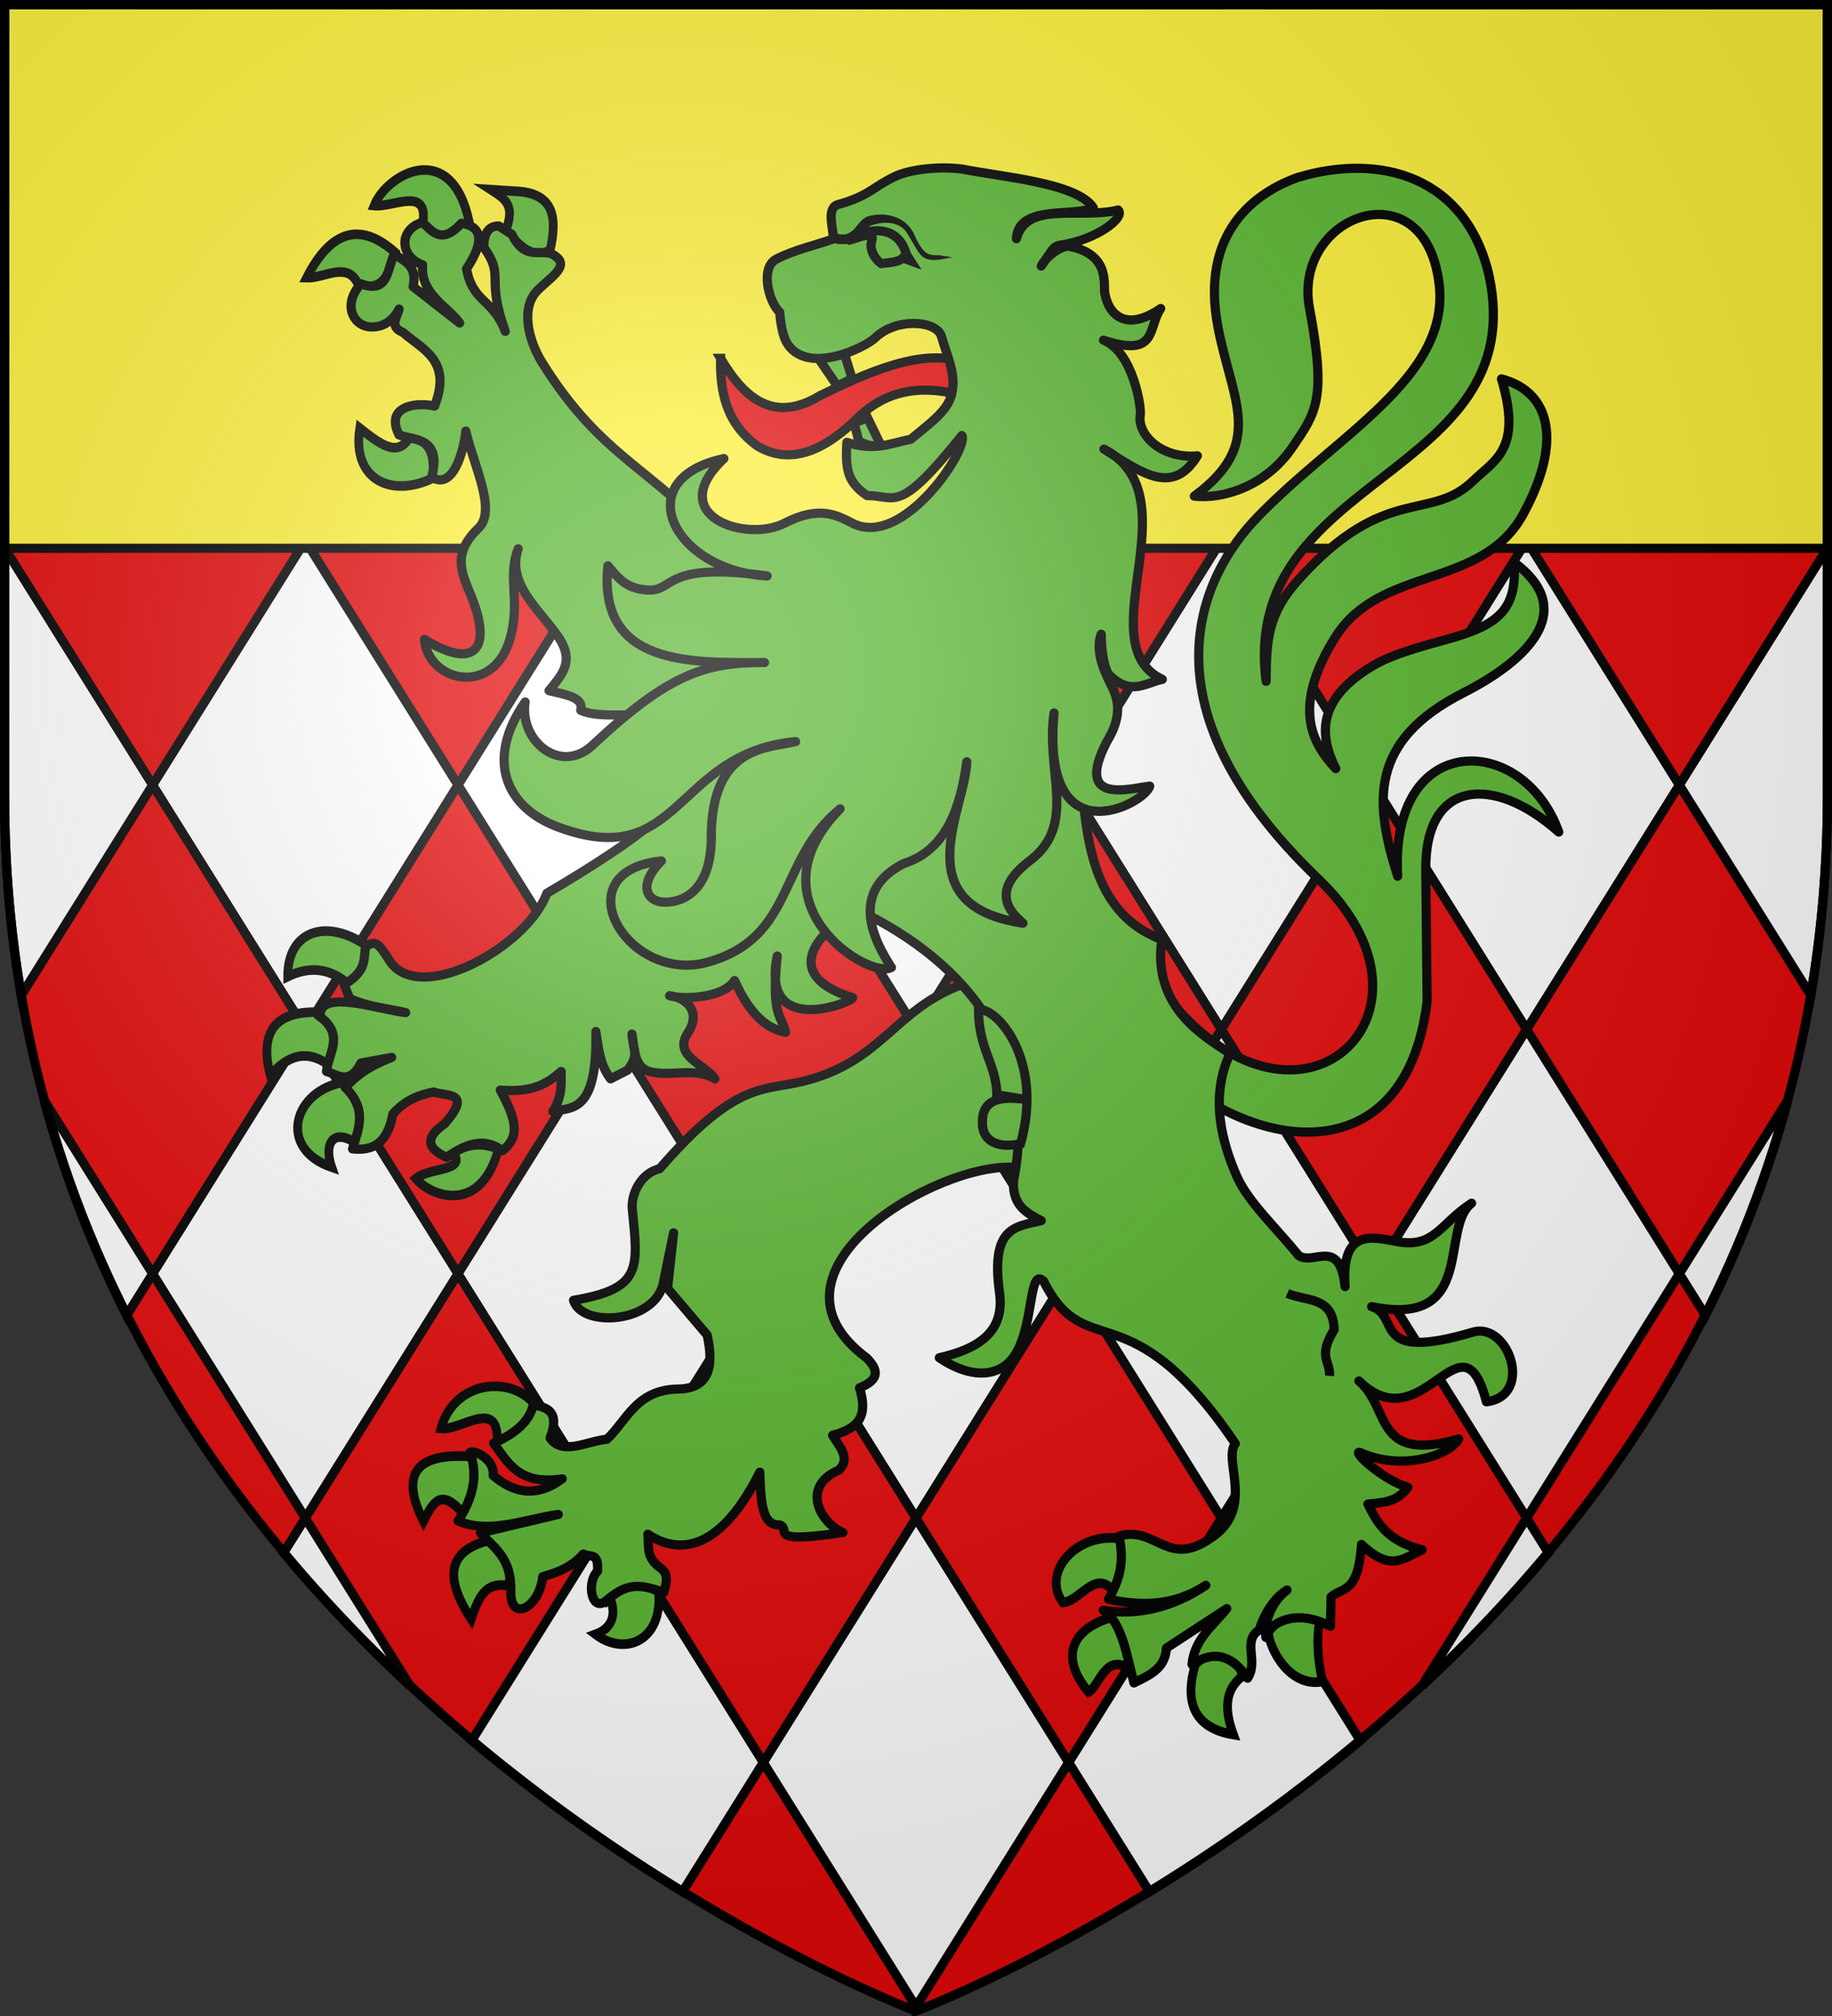 <svg xmlns="http://www.w3.org/2000/svg" xmlns:xlink="http://www.w3.org/1999/xlink" width="600" height="660" version="1"><rect width="100%" height="100%" fill="#333333" stroke="none"/><defs><radialGradient xlink:href="#a" id="b" cx="221.445" cy="226.331" r="300" fx="221.445" fy="226.331" gradientTransform="matrix(1.353 0 0 1.349 -77.63 -85.747)" gradientUnits="userSpaceOnUse"/><linearGradient id="a"><stop offset="0" stop-color="#fff" stop-opacity=".314"/><stop offset=".19" stop-color="#fff" stop-opacity=".251"/><stop offset=".6" stop-color="#6b6b6b" stop-opacity=".125"/><stop offset="1" stop-opacity=".125"/></linearGradient></defs><path fill="#e20909" fill-rule="evenodd" d="M300 658.5s298.5-112.32 298.5-397.772V2.176H1.5v258.552C1.5 546.18 300 658.5 300 658.5"/><path fill="#fff" stroke="#000" stroke-linecap="square" stroke-width="3" d="m100 497-7.125 11.375c13.305 15.949 27.332 30.488 41.563 43.719zm100 0-45.5 72.813c23.962 20.096 47.8 36.519 69.031 49.53L250 577zm50 80 50-80 50 80-50 80zm150-80-50 80 26.469 42.344c21.231-13.013 45.069-29.435 69.031-49.532zm100 0-34.437 55.094c14.23-13.231 28.257-27.77 41.562-43.719zM14.375 360c6.82 25.333 16.088 48.852 27.094 70.656L50 417zM50 417l50-80 50 80-50 80zm100 0 50-80 50 80-50 80zm100 0 50-80 50 80-50 80zm100 0 50-80 50 80-50 80zm235.625-57L550 417l8.531 13.656c11.006-21.804 20.273-45.323 27.094-70.656zM450 417l50-80 50 80-50 80zM1.5 179.406v81.313c0 22.82 1.927 44.548 5.438 65.187L50 257zM50 257l50-80 50 80-50 80zm100 0 50-80 50 80-50 80zm100 0 50-80 50 80-50 80zm100 0 50-80 50 80-50 80zm248.5-77.594L550 257l43.063 68.906c3.51-20.639 5.437-42.366 5.437-65.187zM450 257l50-80 50 80-50 80z"/><path fill="#fcef3c" stroke="#000" stroke-linecap="square" stroke-width="3" d="M1.5 1.5v178h597V1.5z"/><g fill="#5ab532" stroke="#000" stroke-width="3"><path stroke-linejoin="round" d="M385.579 330.283c42.369 47.837 90.777.128 46.293-42.429-60.99-58.347-36.898-100.976-20.434-118.146 26.453-27.587 63.76-46.113 59.864-76.99-4.845-38.393-48.125-22.286-42.417 8.215 5.619 30.017 2.113 34.093-5.475 45.314-8.986 13.288-23.234 17.198-32.258 16.19 23.467-17.26 12.38-31.161 7.747-55.33-5.918-30.874 11.978-43.952 26.126-49.02 27.404-8.247 55.123-.015 62.618 31.95 14.316 66.57-81.787 64.992-72.976 133.018.062-13.874.64-22.17 10.613-33.29 28.45-31.716 43.076-18.643 57.228-32.4 6.92-6.726 16.159-10.208 9.241-33.33 16.164 4.322 19.99 20.553 7.172 44.19-13.477 24.85-46.829 16.768-61.623 40.426-14.499 23.184-7.3 35.013.177 42.99-5.366-10.763-5.68-21.558 8.912-31.622 6.124-4.225 11.834-6.438 27.175-10.608 17.283-4.698 23.386-9.86 22.297-25.313 22.065 16.326 2.684 32.961-16.565 42.725-31.087 15.769-29.147 36.063-21.54 60.034-2.721-48.064 41.12-47.132 52.762-14.455-21.333-18.998-43.864-17.27-43.56 12.35l.444 43.094c-7.36 59.843-62.515 48.917-91.788 15.836"/><path fill="#e20909" d="M235.991 117.303c-.2 11.145 1.896 21.468 12.26 28.835 10.863 6.299 21.941 1.318 33.09-9.703 11.785-11.336 25.96-9.347 34.911-6.537 1.474-5.241-.335-7.372.067-10.882-13.38-5.784-32.862 3.193-47.693 10.479-14.848 9.024-24.58 1.463-32.635-12.192z"/><path stroke-width="2.954" d="M862.664 472.577c-7.188-9.211-27.082-8.293-31.832 7.086 6.816.68 19.456-9.608 19.006 3.82 8.305-.468 10.708-4.693 12.826-10.906zm-24.21 33.41c-7.48-8.031-10.061-3.885-13.505 2.243-8.187-14.961-2.04-21.175 16.37-19.903 2.197 4.713 1.025 12.246-2.866 17.66zm9.005 8.097c-13.091 2.806-16.482 10.313-6.395 24.351 2.187-5.864 4.356-11.75 12.534-10.302 1.483-4.79-.707-9.68-6.14-14.05zm40.415 17.795c2.56 5.973-.09 9.656-4.86 11.24 9.901 6.853 22.754 1.965 21.23-13.113-7.109-4.021-11.075-2.607-16.37 1.873z" transform="matrix(.971 0 0 1.062 -662.342 -41.739)"/><path stroke-linejoin="round" d="M314.418 322.548c-21.877 8.405-25.737 25.268-51.772 31.54-12.595 3.033-21.76-.203-46.594 28.514-6.255 1.476-9.232 8.194-9.004 12.917 1.984 19.86 3.316 26.38-19.222 30.177 2.746 9.163 27.102 7.553 29.513-6.056.376-2.127 3.267-16.022 3.267-16.022l-1.973 18.182 12.95 15.239c2.355 10.512.695 17.756-9.922 17.714-13.286.43-16.217 10.078-22.866 16.417-6.383.543-14.494 5.494-18.623-.366 3.424-9.072-1.399-10.125-5.537-10.867-1.232 5.5-6.024 9.47-12.942 12.53 4.722 6.417 8.307 13.88 22.434 11.664-8.686 6.404-16.04 4.5-22.627-1.077.626-5.36-6.34-8.522-7.573-7.563 2.984 8.44.406 15.643-3.883 22.466 10.3 4.324 21.751-.579 32.789-2.16l-25.455 6.048c4.372 4.916 10.142 7.965 9.923 19.01-.349 10.403 9.244 5.786 10.466-4.694 3.85-1.125 9.17-2.682 13.263-7.403 2.617 1.318 4.965-.799 4.673 5.616-3.613 3.457-2.12 13.416 2.669 9.827 7.298-6.304 10.98-5.525 19.086-2.914.419-2.304 1.895-5.421-.798-7.726-5.256-3.515-4.025-6.97-4.49-11.284 6.614 4.402 21.469 10.087 36.67-20.306.292 9.614.707 17.6 6.525 17.251 4.067 1.593-5.127 6.3 20.71 2.497-7.236-2.961-14.093-14.906-1.357-20.45 4-3.799.231-7.597-2.037-11.395 8.65-2.234 11.666-6.35 8.812-15.495 5.693-2.381 6.993-5.143 2.341-9.827-38.152-28.308 23.167-64.233 48.704-62.382l21.57-13.825-13.805-47.093z"/><path stroke-width="2.954" d="M799.626 342.685c-5.852-4.625-12.566-5.83-20.464-2.342-.056-14.538 13.622-18.222 27.626-8.897-1.412 4.639-3.066 9.057-7.162 11.239zm-26.347 28.098c-3.418-12.474.548-20.053 16.882-19.435 2.937 3.872 7.292 6.562 3.07 16.391-7.79-5.24-14.203-2.924-19.952 3.044zm24.812 2.107c4.945 6.322 8.192 12.645 4.348 18.967-8-5.031-11.16.056-8.44 7.258-18.46-5.81-12.895-23.612 4.092-26.225zm36.834 21.776c5.494-3.163 10.533-2.989 15.347-1.17-5.978 20.376-22.706 14.734-27.881 9.132 4.344-3.472 17.501-2.217 12.534-7.962zm-6.907-207.926c-13.82 6.043-27.245.561-24.555-15.454 6.568 4.735 12.686 9.137 16.626 3.044 5.688.234 9.047 3.454 7.93 12.41zm-25.067-59.709c-3.538-7.426-11.438-1.875-17.394-2.107 8.263-14.803 18.254-17.275 29.928-7.727-2.034 6.026-3.863 12.314-12.534 9.834zm5.371-24.351c6.403.636 18.51-6.186 16.371 5.62 4.844 5.575 10.078 4.72 15.603-.937-6.06-25.406-27.664-14.525-31.974-4.683zm44.252 7.96c3.55-8.067-.098-10.077-4.86-12.877l7.93.468c13.867.447 14.36 8.545 12.022 18.264-7.023 3.063-10.621-2.492-15.092-5.854zm207.703 402.975c3.647 6.117 1 11.122-2.813 15.923-6.094-6.431-11.19 3.576-16.883 3.746-7.364-9.437 4.845-21.822 19.696-19.669zm3.325 40.508c.898-4.801 1.243-9.466-6.906-16.156-11.329 3.055-18.268 10.955-7.418 22.947 3.764-1.828 5.655-12.549 14.324-6.79zm21.743-1.873c7.949-6.469 14.594-1.902 15.859 3.747-5.95 4.148-6.17 10.254-3.07 18.03-17.188-2.611-15.061-14.877-12.79-21.777zm41.95-13.112c-1.437 5.246-.349 13.895.941 18.517-11.056 1.957-17.877-9.844-18.335-15.24 4.608-5.116 8.694-6.899 17.394-3.277z" transform="matrix(.971 0 0 1.062 -662.342 -41.739)"/><path stroke-linejoin="round" d="M138.36 72.77c-8.188 2.54-7.158 11.524.042 13.929-.834 9.593 8.557 13.883 12.142 19.05l-15.24-11.9c1.457-7.059-2.955-8.25-6.111-10.69-2.493 4.688-1.771 13.276-10.978 9.746-6.134 6.782-2.533 13.407 2.415 14.053 4.283.56 7.937-1.644 10.072-5.78-.543 2.682-3.451 5.7 1.245 7.631 6.536 5.733 16.17 9.145 10.374 24.14-6.125-1.431-16.37.057-11.62 9.445 4.783 1.746 14.183.686 10.677 13.75 6.729 4.474 10.393-7.658 11.18-15.007 2.639 11.526 10.247 25.967 4.098 31.819-9.139 8.696-5 15.45-2.15 22.628 6.783 17.089.838 23.807-15.5 13.738 1.275 14.251 23.501 19.231 28.425-1.622 2.8-11.858-1.25-19.07 2.287-28.045-3.827 11.254 6.517 19.442 12.854 28.434 5.898 8.37 1.563 12.658-2.754 18.02 5.073 1.329 11.495 1.99 10.374 6.422 5.7 2.759 17.696.77 23.461 1.791l4.577 31.158c-9.048 8.504-24.126 18.13-39.138 26.965-6.42 17.65-41.926 37.09-51.554 22-3.05-4.782-4.508-7.33-7.814-4.32-.737 3.896.608 7.579-7.017 12.24l1.849 4.572c6.776 2.878 12.241 3.136 18.296 4.57-8.832-1.047-26.597-7.293-27.925-.016l-.745.923c9.02 6.11 3.368 12.25 2.754 18.36 3.762 1.111 7.517 4.587 11.28-2.758l10.071-1.85c-9.578 3.82-11.938 6.743-15.278 9.784 7.5 7.279 4.339 13.677 2.452 20.173 6.607.688 11.391-1.66 13.2-11.382 3.965-4.759 9.392-6.52 13.358-7.242 4.111 1.51 12.957-.353 3.66 10.35-7.239 5.064-5.114 8.4.603 11.032 6.101-4.266 12.194-6.772 18.296-2.154 5.398-4.346 5.074-9.232-.726-19.87 10.732.932 15.55-2.241 19.927-6.083-.009 4.152.424 8.173-2.716 13.109 6.091-1.403 14.683.686 14.081-26.172.936 5.16.997 10.32 4.819 15.48l5.564-2.83c4.054-5.194 1.738-6.633 1.452-11.827.886 4.82.662 10.659 5.508 12.178 6.531 2.048 15.05-1.534 21.653 2.48-3.105-4.783-13.889-7.383-8.864-15.01 4.711-7.15-.847-11.724-5.992-12.2 3.539 1.145 17.237 1.165 21.298-4.962 5.39 12.07 11.331 15.907 16.72 16.91-1.513-5.969-4.749-5.157-2.753-24.95-5.577 27.266 25.036 14.926 24.747 13.654-22.778-7.048-13.43-20.384 1.584-28.824 36.758 17.739 59.254 47.069 51.04 88.89-.337 8.065 4.379 10.476 9.092 12.92-8.394 2.01-16.658 1.9-13.656 23.574 1.765 12.74-6.726 18.343-19.73 21.306 4.528 3.084 13.226 7.574 20.684 3.177 11.298-6.661 7.646-33.639 13.456-28.299 13.919 27.815 27.793 1.728 62.82 53.229-4.242 5.346 6.898 21.67-8.46 31.204-13.775 9.482-17.792-4.45-29.613-.907 1.572 7.863.699 13.376-3.47 20.664 10.63 2.188 21.245 2.389 31.876-4.57-10.44 7.087-22.27 10.108-33.612 8.16 6.316 3.89 7.863 15.76 10.073 23.8 4.866-2.479 10.212-4.485 10.638-11.41l19.767-12.92c-4.488 5.59-10.617 10.002-11.393 18.247 7.9-5.07 13.626-2.308 18.221 4.533 3.668-5.715-1.896-12.14 3.811-15.813 1.38-4.506 4.411-10.195 9.09-13.049-5.375 4.055-7.632 11.115-6.916 15.524-.62-2.128 7.226-10.817 21.15-3.67l.177-9.587c3.834-3.33 8.905-.959 9.997-17.189 9.492 9.046 13.515 4.664 19.843 1.776-11.074-2.874-14.436-8.174-17.763-14.998 4.918-.577 9.282-.39 13.08-5.453-9.541-3.054-19.27-13.055-15.273-11.282 13.13 5.822 28.619 1.091 31.914-4.571-27.992 8.123-22.2-10.242-32.669-19.003 21.166 20.694 33.645-24.194 41.76 6.838 15.641-1.98 7.29-26.273-4.413-22.817-34.047 10.051-23.366-5.417-33.178-8.35 34.612 7.094 22.13-25.657 32.745-33.861-10.168 6.483-12.161 14.913-24.465 12.555-8.337-1.521-18.298-4.3-16.975 14.733-1.812-16.45-10.352-6.691-15.203-10.162-7.401-9.057-16.635-17.707-20.206-25.815-4.93-11.196-8.952-25.996-2.289-40.278-7.03-4.965-25.643-14.382-22.321-37.341-30.543-11.436-24.603-51.463-28.352-84.395l-117.564-45.824c-19.886-23.782-37.38-26.985-57.076-58.746-4.506-7.266-7.08-17.873-1.503-23.522 4.587-4.646 11.515-8.386 4.747-11.95-4.376-1.578-8.752 2.22-13.128-6.422l-4.262-2.757c-3.19-.005-4.968 2.145-4.905 7.026 7.025 9.835.465 9.224 7.017 27.502-4.153-10.957-10.612-9.289-12.689-20.475 4.1-6.311 7.147-13.445-1.646-14.96-6.48 7.088-9.446 2.823-12.788-.302z"/><path d="M320.458 330.698c.146 13.1 5.754 17.376 6.04 27.71l10.942 1.787c-8.983-1.53-15.618-.733-15.688 6.853-.342 7.172 6.043 8.937 12.511 7.345 7.894-28.497-8.91-45.368-13.805-43.695z"/><path d="M421.627 423.43c5.998 2.66 15.074.836 15.316 11.88-5.54 9.076-1.143 10.191-1.51 15.122" opacity=".98"/><path d="m288.7 146.212-4.562-9.418-4.443 1.68 1.607 6.003c4.157 1.965 3.879 1.166 7.397 1.735zm-20.444-28.594 8.356-1.663 2.456 7.991-4.837 2.426z"/><path stroke-linejoin="round" d="M308.358 110.2c-1.49-5.339-14.823-6.259-21.67.358-3.439 3.322-21.676 12.085-28.58 2.33-1.444-2.041-2.349-5.624-2.726-10.616-3.904-3.774-6.33-14.813-1.121-17.454 6.177-3.132 12.458-4.403 18.686-6.604-.05-3.777-2.424-10.168 1.627-11.283 10.237-2.818 11.567-5.985 18.984-9.357 3.514-1.598 12.202-3.37 21.566-2.231 12.57 2.579 37.5 4.43 42.913 12.601-5.942 3.317-24.603-1.21-25.152 10.208 3.417-12.548 20.698-6.302 33.33-9.398 2.523 2.534-7.402 9.777-18.448 11.414-2.989.443-2.771 1.26-6.752 6.921 1.782-3.516 7.023-6.875 9.254-6.437 13.487 2.649 11.032 12.596 11.587 15.49 1.377 7.176 7.136 12.533 18.28 4.865-4.367 6.486-.881 16.206-18.736 10.365 9.79 3.826 12.45 22.27 12.07 24.368-1.189 6.567 7.063 14.61 18.686 13.485-7.957 12.832-17.407 6.218-30.597-2.2 29.593 15.412-5.71 63.6 19.105 75.39-5.635 1.178-10.26 5.476-17.332-1.407-1.28-1.246-2.641-6.64-2.68-13.377-2.38 6.504 2.235 14.463 3.727 17.627 2.141 4.54 2.877 9.743-1.852 17.52-10.812 20.852 7.246 15.376 14.015 14.586-1.44 5.762-35.719 24.06-31.328-23.942-2.866 18.895 7.69 36.25-7.688 48.159-11.74 8.845-8.745 15.404-2.512 20.65-38.761-5.77-18.925-37.118-18.373-52.848-2.086 15.045-6.75 28.967-20.61 33.298-18.118 9.193-9.737 25.337-4.079 34.048-7.435 4.173-47.093-21.065-16.806-51.935-20.675 16.98-14.608 42.082-43.329 50.196-26.172 7.394-48.12-29.627-15.204-33.134-8.046 8.015-4.814 13.88 1.924 13.484 9.105-.534 14.438-8.295 14.416-21.137-.055-30.708 19.272-29.177 27.628-31.425-39.83 3.753-37.372 42.984-77.71 28.01-17.009-6.314-24.155-21.782-10.875-40.98-1.991 12.729 11.583 23.975 22.078 14.159 24.817-23.213 36.697-27.147 56.34-27.057-24.599.114-54.623 1.015-51.317-31.682 4.438 5.495 7.034 7.468 12.803 7.922 9.229.728 4.79-9.451 39.338-4.584-30.511-1.67-45.9-31.648-14.152-38.44-19.939 18.833 7.392 27.616 19.906 21.137 11.552-5.981 17.407-2.4 22.314.082 16.439 8.314 38.118-24.521 35.73-28.771-21.009 26.204-21.436 19.657-31.086 19.667-6.172-4.285-7.162-8.121-6.585-17.431 9.089 3.103 14.705.167 20.946-1.007 5.773-4.916 12.221-9.181 13.448-15.061 1.367-6.555-1.52-11.808-3.4-18.542z"/><path d="M277.53 78.691c6.885-4.4 16.623-5.25 19.315 4.604l1.328 2.063-2.487-.913c-1.352 1.296-3.284 1.335-5.022 1.606l-2.028.232c-2.607-1.847-3.88-4.98-3.137-7.359 1.286-4.119-5.97-.298-7.969-.233z"/><path fill="#000" stroke="none" d="M284.168 70.863c-3.292 1.365-3.786 4.964-7.222 5.842a9.2 9.2 0 0 1-2.822-.133l-.577 3.12s1.703.405 3.702.167c4.049.042 4.967-4.28 7.98-6.042 3.754-1.23 8.41-1.546 11.289 1.726 2.882 4.199 4.142 7.732 6.12 8.825 2.883 1.593 6.23.241 9.346-.107l-3.086-.485c-3.39-.87-5.576 1.796-9.447-6.914-2.938-6.613-10.406-7.482-15.283-6"/></g><path fill="url(#b)" fill-rule="evenodd" d="M300 658.5s298.5-112.32 298.5-397.772V2.176H1.5v258.552C1.5 546.18 300 658.5 300 658.5"/><path fill="none" stroke="#000" stroke-width="3" d="M300 658.397S1.5 545.98 1.5 260.277V1.5h597v258.778c0 285.7-298.5 398.12-298.5 398.12z"/></svg>